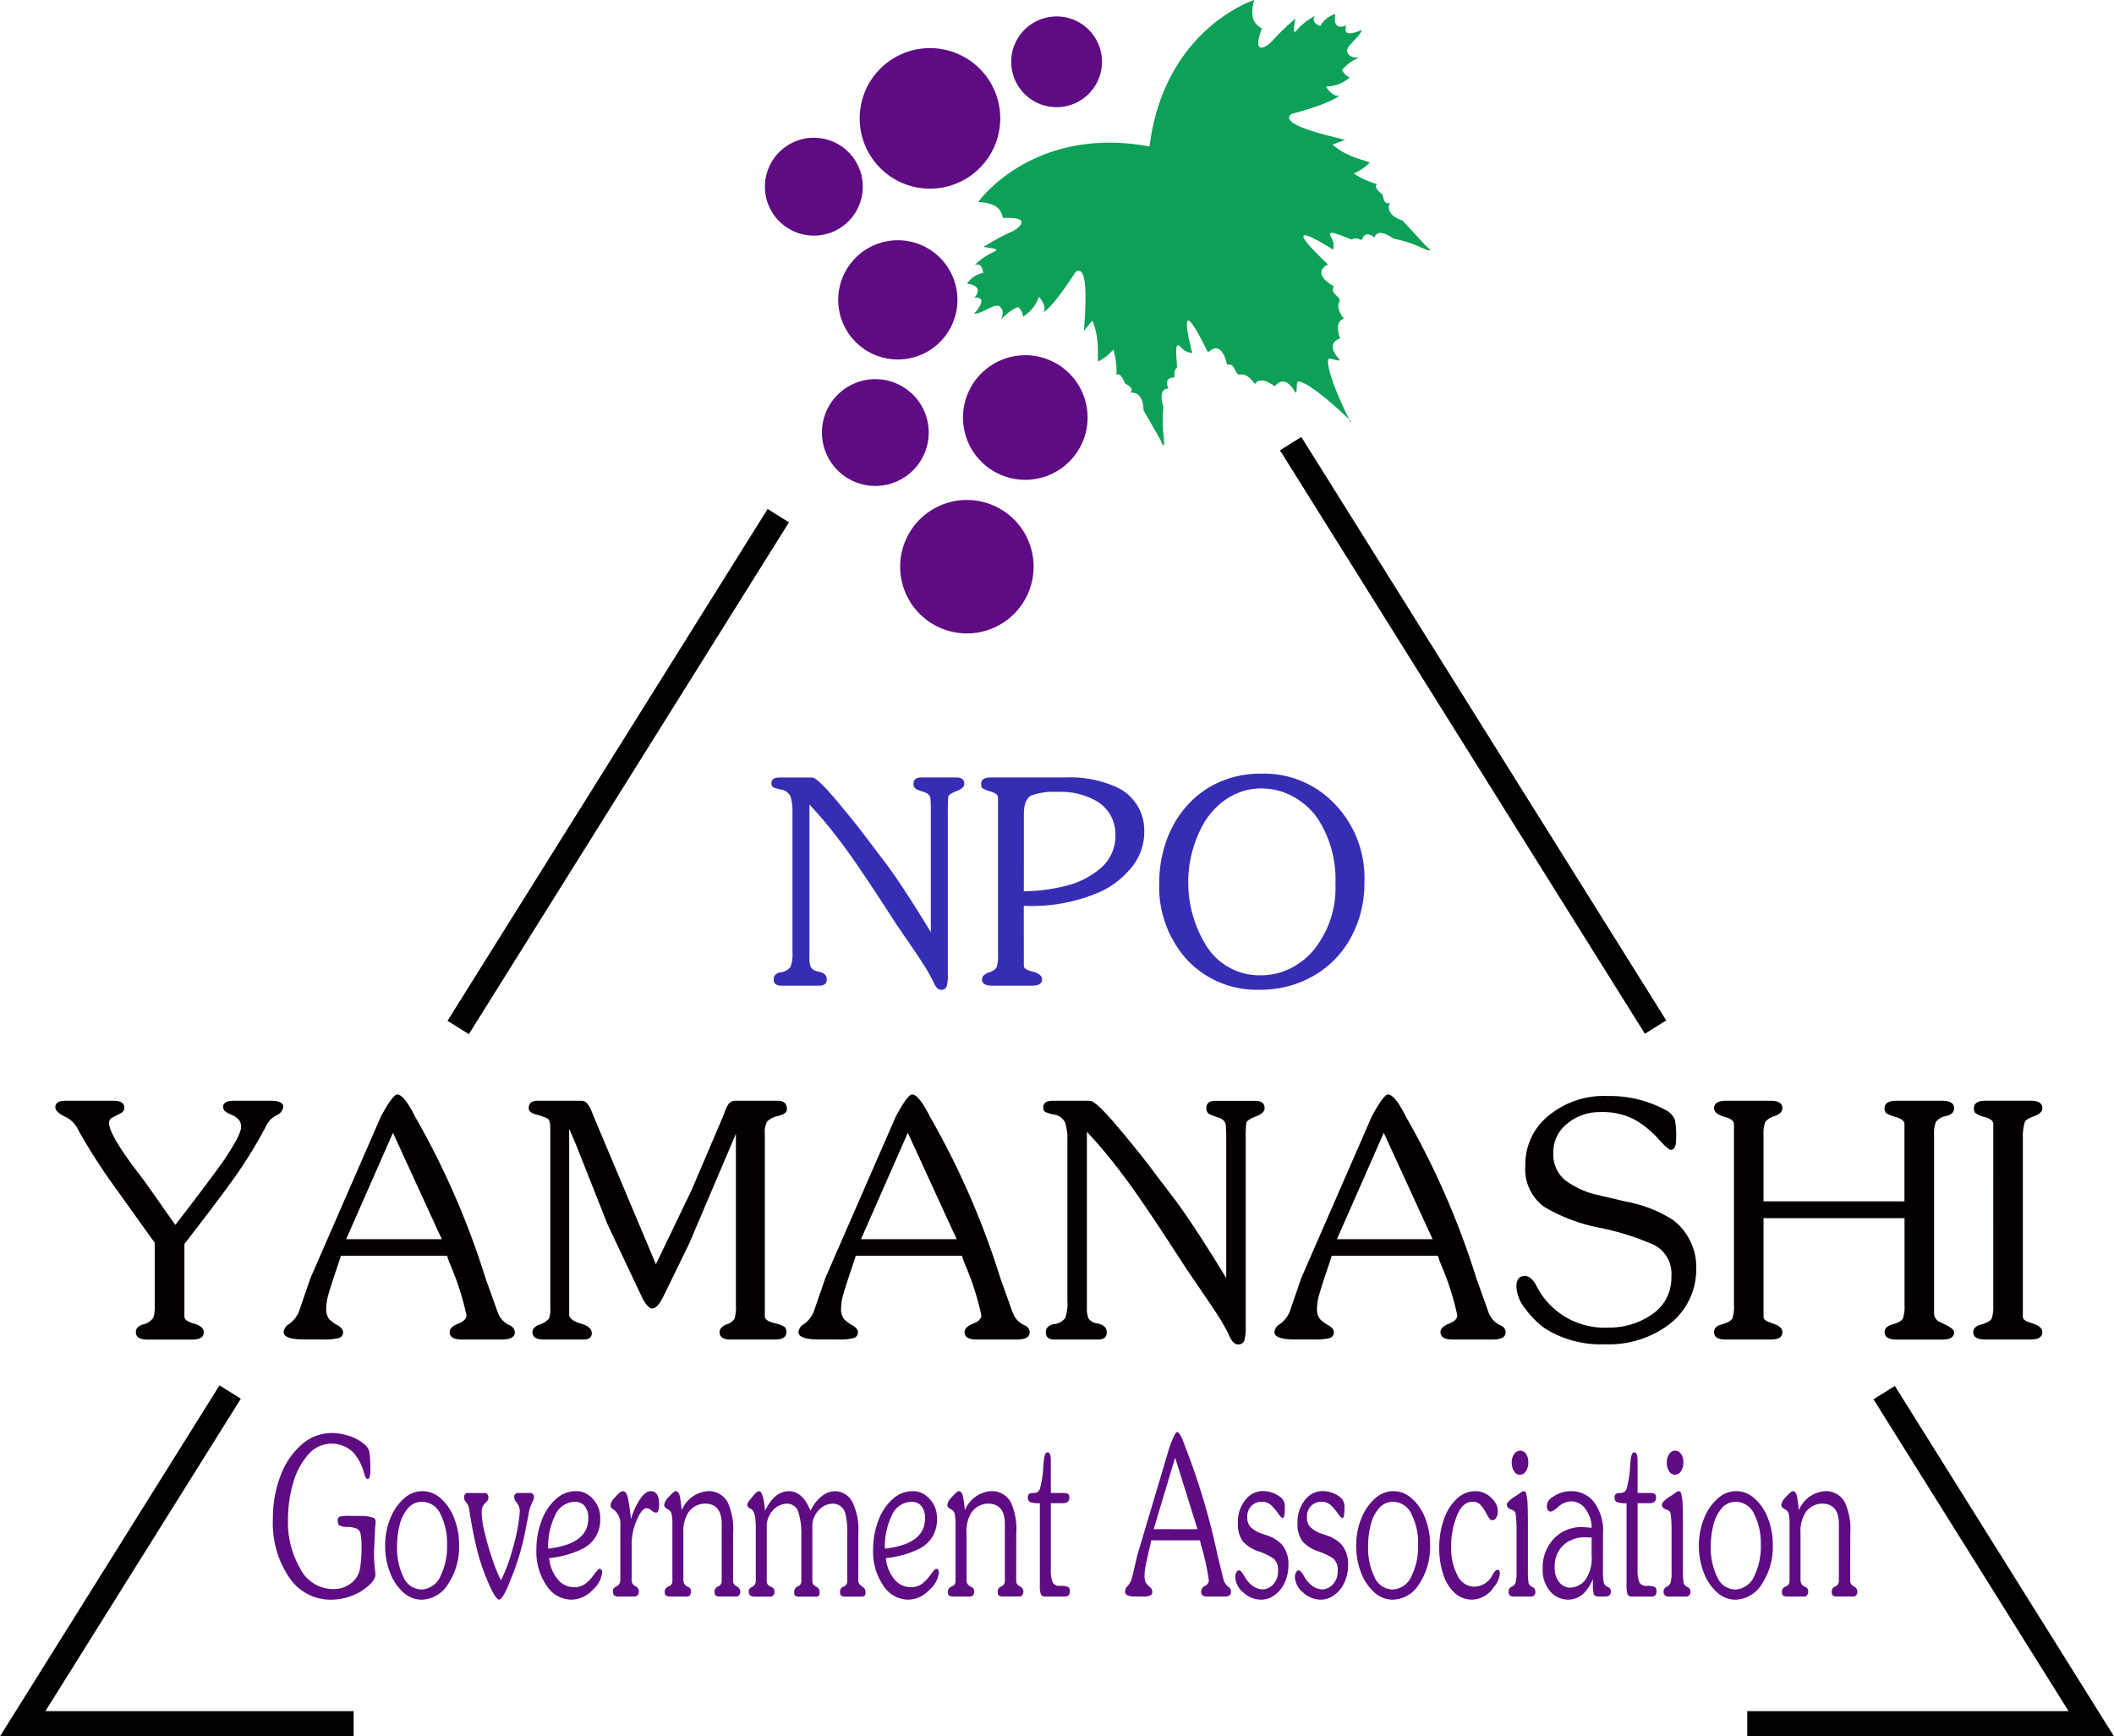 <svg xmlns="http://www.w3.org/2000/svg" xmlns:xlink="http://www.w3.org/1999/xlink" width="204.358" height="167.849" viewBox="0 0 204.358 167.849"><defs><clipPath id="a"><rect width="204.358" height="167.849" fill="none"/></clipPath></defs><g clip-path="url(#a)"><path d="M34.183,309.184H0l21.219-33.926,2.062,1.29-18.891,30.2H34.183Z" transform="translate(0 -141.335)"/></g><path d="M-.057,49.441l-2.062-1.29L28.825-1.326l2.062,1.29Z" transform="translate(45.38 50.531)"/><path d="M33.156,56.365-2.12-.036l2.063-1.29,35.275,56.4Z" transform="translate(125.855 43.568)"/><g clip-path="url(#a)"><path d="M382.611,309.244H347.159v-2.433h31.061l-18.855-30.146,2.063-1.29Z" transform="translate(-178.254 -141.395)"/><path d="M168.683,157.844a12.983,12.983,0,0,0-.043-1.374q-.087-.466-.746-.628c-.274-.1-.453-.168-.536-.2a.624.624,0,0,1-.238-.179.539.539,0,0,1-.113-.368q0-.628.746-.628h3.374q.789,0,.789.628,0,.379-.66.66-.822.3-.887.574a13.02,13.02,0,0,0-.043,1.374v15.83a3.9,3.9,0,0,1-.113,1.131.518.518,0,0,1-.557.33q-.411,0-.746-.8a16.852,16.852,0,0,0-.92-1.622q-.52-.812-1.471-2.2t-1.287-1.893q-1.028-1.59-2.072-3.174t-1.989-2.941q-.947-1.357-1.99-2.682t-2.234-2.59v14.8a2.264,2.264,0,0,0,.13.92,1.011,1.011,0,0,0,.67.411q.876.151.876.757t-.7.617H154.2q-.714,0-.713-.617,0-.52.628-.671a1.423,1.423,0,0,0,.995-.508,3.585,3.585,0,0,0,.195-1.483V157.844a4.67,4.67,0,0,0-.19-1.536,1.229,1.229,0,0,0-1-.683,4.322,4.322,0,0,1-.655-.2c-.126-.058-.189-.2-.189-.412q0-.541.8-.541h3.136q.487,0,2.412,2.29t3.223,4.054l1.417,1.861q1.611,2.133,4.424,6.744Z" transform="translate(-78.699 -79.313)" fill="#372db5"/><path d="M199.07,172.693q0,.368.973.573.79.261.791.715,0,.617-.975.617H196q-.975,0-.975-.618,0-.4.66-.671a1.238,1.238,0,0,0,.746-.466,3.056,3.056,0,0,0,.141-1.17V156.408q0-.412-.887-.628a4.049,4.049,0,0,1-.6-.262q-.146-.09-.146-.433,0-.618.974-.619h7.129a11.012,11.012,0,0,1,4.966.931,4.582,4.582,0,0,1,2.7,4.351,5.292,5.292,0,0,1-1.2,3.382,8.451,8.451,0,0,1-3.011,2.375,16.514,16.514,0,0,1-7.433,1.374Zm0-7.225a16.506,16.506,0,0,0,4.009-.51,8.073,8.073,0,0,0,3.441-1.741,4.081,4.081,0,0,0,1.4-3.217,3.685,3.685,0,0,0-1.815-3.244,7.048,7.048,0,0,0-3.847-.89,6.158,6.158,0,0,0-2.485.358q-.7.4-.7,1.779Z" transform="translate(-100.096 -79.313)" fill="#372db5"/><path d="M233.034,171.733a10.47,10.47,0,0,1-2.707-7.446,12,12,0,0,1,.7-4.106,10.226,10.226,0,0,1,1.992-3.383,9.136,9.136,0,0,1,3.112-2.264,9.785,9.785,0,0,1,4.049-.816,9.4,9.4,0,0,1,7.177,3,10.281,10.281,0,0,1,2.8,7.522,10.9,10.9,0,0,1-1.289,5.291,9.438,9.438,0,0,1-3.611,3.723A10.263,10.263,0,0,1,240,174.607a9.224,9.224,0,0,1-6.963-2.874m12.59-1.461a9.466,9.466,0,0,0,1.732-5.894,10.819,10.819,0,0,0-1.732-6.35,7,7,0,0,0-2.4-2.118,6.361,6.361,0,0,0-3.041-.764,5.9,5.9,0,0,0-2.149.4,6.317,6.317,0,0,0-1.845,1.1,7.652,7.652,0,0,0-1.461,1.7,11.609,11.609,0,0,0,.129,11.984,6.073,6.073,0,0,0,5.271,2.882,6.412,6.412,0,0,0,3.084-.78,6.912,6.912,0,0,0,2.414-2.156" transform="translate(-118.264 -78.928)" fill="#372db5"/><path d="M31.8,218.714q1.229,0,1.229.559a.938.938,0,0,1-.509.769,3.6,3.6,0,0,0-.726.484,3.2,3.2,0,0,0-.5.781,43.751,43.751,0,0,1-3.5,5.547q-1.23,1.713-4.32,5.7v7.011q0,.459,1.005.707.869.285.869.818,0,.708-1.117.708H19.9q-1.117,0-1.118-.708,0-.582.757-.769a1.763,1.763,0,0,0,.918-.608,3.387,3.387,0,0,0,.149-1.266v-6.006q-1.924-2.68-3.973-5.546a54.354,54.354,0,0,1-3.4-5.324,2.613,2.613,0,0,0-1.316-1.328q-.92-.447-.919-.906,0-.62.968-.62h4.68q1.018,0,1.018.67a.591.591,0,0,1-.366.54q-.366.193-.738.384a.592.592,0,0,0-.372.54q0,1.055,2.434,4.329.857,1.079,2.086,2.847t1.888,2.685q2.88-3.721,4.519-5.991,1.837-2.692,1.837-3.461a1.052,1.052,0,0,0-.236-.732,1.9,1.9,0,0,0-.664-.447,3.254,3.254,0,0,1-.627-.335.548.548,0,0,1-.2-.471q0-.558,1.018-.559Z" transform="translate(-5.648 -112.302)" fill="#040000"/><path d="M58.95,235.208l6.809-15.61q1.153-2.134,1.575-2.134.657,0,1.724,2.134a78.074,78.074,0,0,1,6.809,15.61l1.215,3.4a2.193,2.193,0,0,0,1.117,1.167.769.769,0,0,1,.508.669q0,.708-1.265.707H73.585q-1.179,0-1.178-.708,0-.5.813-.82t.813-.808a26.328,26.328,0,0,0-1.675-5.144l-.2-.609H61.889q-.1.347-.509,1.547t-.657,2.057a5.241,5.241,0,0,0-.248,1.379,1.69,1.69,0,0,0,.273,1.124,3.5,3.5,0,0,0,.812.6q.539.31.54.67a.553.553,0,0,1-.422.572,5.356,5.356,0,0,1-1.464.136H58.391q-2.034,0-2.034-.707a.961.961,0,0,1,.508-.769,2.734,2.734,0,0,0,.968-1.216Zm12.7-3.757-.36-.77-4.366-9.514L62.4,231.452Z" transform="translate(-28.937 -111.66)" fill="#040000"/><path d="M120.812,227.311l3.1-7.27a4.276,4.276,0,0,1,.434-.987.811.811,0,0,1,.732-.341h4.063q.87,0,.87.819,0,.447-.869.657a2.1,2.1,0,0,0-1.031.515,1.974,1.974,0,0,0-.236,1.16V239.56q0,.459,1.167.707a3.13,3.13,0,0,1,.72.292.588.588,0,0,1,.2.526q0,.708-1.118.708h-4.273q-1.069,0-1.068-.708,0-.5.707-.77a1.291,1.291,0,0,0,.733-.527,4.011,4.011,0,0,0,.136-1.347V221.908l-4.528,10.638-2.383,4.878q-.633,1.365-1.178,1.366-.385,0-.905-.906l-3.412-7.224-3.04-7.683-.67-1.564V239.46q.1.5,1.179.807,1.006.3,1.006.919t-.857.608h-3.761q-1.117,0-1.117-.708,0-.508.757-.769a1.873,1.873,0,0,0,.838-.546,2.543,2.543,0,0,0,.13-1.03V221.356q0-.794-.3-.949a5.656,5.656,0,0,0-1.043-.354q-.746-.2-.745-.62,0-.72.868-.72h4.22a.717.717,0,0,1,.564.267,2.308,2.308,0,0,1,.379.626q.149.36.323.794l5.943,14.119Z" transform="translate(-53.941 -112.301)" fill="#040000"/><path d="M161.247,235.208l6.809-15.61q1.153-2.134,1.575-2.134.657,0,1.724,2.134a78.072,78.072,0,0,1,6.809,15.61l1.215,3.4a2.193,2.193,0,0,0,1.117,1.167.769.769,0,0,1,.508.669q0,.708-1.265.707h-3.857q-1.179,0-1.178-.708,0-.5.813-.82t.813-.808a26.328,26.328,0,0,0-1.675-5.144l-.2-.609H164.186q-.1.347-.509,1.547t-.657,2.057a5.242,5.242,0,0,0-.248,1.379,1.69,1.69,0,0,0,.273,1.124,3.5,3.5,0,0,0,.812.6q.539.31.54.67a.553.553,0,0,1-.422.572,5.356,5.356,0,0,1-1.464.136h-1.823q-2.034,0-2.034-.707a.961.961,0,0,1,.508-.769,2.734,2.734,0,0,0,.968-1.216Zm12.7-3.757-.36-.77-4.366-9.514-4.527,10.284Z" transform="translate(-81.463 -111.66)" fill="#040000"/><path d="M224.969,222.585a14.632,14.632,0,0,0-.05-1.575q-.1-.533-.856-.72-.472-.173-.615-.229a.714.714,0,0,1-.273-.2.624.624,0,0,1-.13-.422q0-.72.856-.72h3.871q.906,0,.906.72,0,.434-.757.757-.944.348-1.018.658a14.924,14.924,0,0,0-.05,1.576v18.152a4.453,4.453,0,0,1-.131,1.3.594.594,0,0,1-.639.378q-.472,0-.857-.919a19.185,19.185,0,0,0-1.055-1.861q-.6-.93-1.688-2.519t-1.477-2.172q-1.179-1.825-2.377-3.642t-2.284-3.376q-1.086-1.557-2.284-3.078T211.5,221.71v16.981a2.6,2.6,0,0,0,.148,1.055,1.162,1.162,0,0,0,.77.472q1,.174,1.005.869t-.807.707h-4.268q-.82,0-.819-.707,0-.595.72-.769a1.633,1.633,0,0,0,1.142-.583,4.109,4.109,0,0,0,.223-1.7V222.585a5.369,5.369,0,0,0-.217-1.762,1.411,1.411,0,0,0-1.148-.782,4.883,4.883,0,0,1-.751-.235q-.217-.1-.217-.471,0-.62.918-.62h3.6q.558,0,2.768,2.624t3.7,4.646l1.626,2.134q1.85,2.445,5.077,7.73Z" transform="translate(-106.43 -112.302)" fill="#040000"/><path d="M255.813,235.208l6.81-15.61q1.152-2.134,1.575-2.134.656,0,1.724,2.134a78.132,78.132,0,0,1,6.809,15.61l1.215,3.4a2.193,2.193,0,0,0,1.117,1.167.769.769,0,0,1,.508.669q0,.708-1.265.707h-3.858q-1.178,0-1.177-.708,0-.5.812-.82t.813-.808a26.329,26.329,0,0,0-1.675-5.144l-.2-.609H258.753q-.1.347-.508,1.547t-.658,2.057a5.241,5.241,0,0,0-.248,1.379,1.69,1.69,0,0,0,.273,1.124,3.522,3.522,0,0,0,.812.6q.54.31.54.67a.553.553,0,0,1-.422.572,5.361,5.361,0,0,1-1.464.136h-1.824q-2.033,0-2.034-.707a.962.962,0,0,1,.509-.769,2.726,2.726,0,0,0,.967-1.216Zm12.7-3.757-.36-.77-4.366-9.514-4.527,10.284Z" transform="translate(-130.02 -111.66)" fill="#040000"/><path d="M311.906,227.983a12.575,12.575,0,0,1,4.533,1.776,5.717,5.717,0,0,1,2.236,4.732,6.688,6.688,0,0,1-2.593,5.34,9.661,9.661,0,0,1-6.253,1.938,10.071,10.071,0,0,1-5.843-1.573,8.876,8.876,0,0,1-1.842-1.87,3.653,3.653,0,0,1-.85-2.143q0-1.015.821-1.015.572,0,1.07.868a7.361,7.361,0,0,0,7,4.121,7.17,7.17,0,0,0,4.248-1.3,4.207,4.207,0,0,0,1.837-3.646,3.1,3.1,0,0,0-1.685-3.049,25.172,25.172,0,0,0-5.234-1.652,16.633,16.633,0,0,1-5.37-2.024,4.506,4.506,0,0,1-1.821-4.055,6.012,6.012,0,0,1,2.329-4.831,8.391,8.391,0,0,1,5.637-1.826,11.232,11.232,0,0,1,5.835,1.49,1.9,1.9,0,0,1,.66.819,8.468,8.468,0,0,1,.112,1.825q0,1.067-.507,1.067-.272,0-1.212-1.062a9.233,9.233,0,0,0-2.234-1.825,6.634,6.634,0,0,0-3.4-.763,4.872,4.872,0,0,0-3.155,1.1,3.461,3.461,0,0,0-1.361,2.816,3.212,3.212,0,0,0,1.119,2.649,8.2,8.2,0,0,0,3.086,1.429Z" transform="translate(-154.703 -111.82)" fill="#040000"/><path d="M345.348,239.56a.422.422,0,0,0,.143.335,1.312,1.312,0,0,0,.416.223l.41.149q.855.286.856.819,0,.707-1.118.707h-4.372q-1.117,0-1.118-.707,0-.6.807-.769.807-.248.962-.565a3.516,3.516,0,0,0,.155-1.309V220.959q0-.471-1.018-.72-.906-.3-.906-.806,0-.72,1.167-.72h4.322q1.117,0,1.118.721,0,.485-.758.764a1.681,1.681,0,0,0-.912.578,3.415,3.415,0,0,0-.155,1.3v6.363h13.623v-7.481q0-.471-1.006-.721a3.627,3.627,0,0,1-.713-.3.552.552,0,0,1-.2-.5q0-.721,1.118-.721h4.471q1.13,0,1.13.72,0,.583-.819.757a1.553,1.553,0,0,0-.944.565,3.274,3.274,0,0,0-.174,1.321v17.174a.921.921,0,0,0,.608.868l.31.149.3.149q.72.372.72.67,0,.707-1.13.707h-4.421q-1.167,0-1.167-.707,0-.571.806-.769.807-.248.962-.565a3.516,3.516,0,0,0,.155-1.309v-8.387H345.348Z" transform="translate(-174.868 -112.301)" fill="#040000"/><path d="M394,220.96q0-.5-1.018-.72a3.465,3.465,0,0,1-.676-.31.567.567,0,0,1-.18-.5q0-.72,1.12-.72h4.38q1.12,0,1.12.72,0,.472-.758.757-.795.285-.931.558a4.413,4.413,0,0,0-.2,1.328V239.56a.417.417,0,0,0,.149.329,1.306,1.306,0,0,0,.441.23c.194.067.337.116.428.149q.868.285.869.818,0,.708-1.17.707h-4.33q-1.182,0-1.182-.707,0-.583.869-.769.769-.248.918-.564a3.657,3.657,0,0,0,.149-1.309Z" transform="translate(-201.311 -112.302)" fill="#040000"/><path d="M62.644,292.736a3.645,3.645,0,0,1,1.277.176c.155.062.233.21.233.444l-.046.444-.114,2.433a12.691,12.691,0,0,0,.114,1.815c0,.033,0,.094.011.184s.012.143.012.159q0,.728-1.417,1.648a5.776,5.776,0,0,1-2.805.794,4.8,4.8,0,0,1-3.973-1.951,9.291,9.291,0,0,1-1.717-5.836,11.438,11.438,0,0,1,.753-4.235,7.332,7.332,0,0,1,2.057-3,4.381,4.381,0,0,1,2.879-1.092,5.448,5.448,0,0,1,1.624.266,4.184,4.184,0,0,1,1.437.747,1.477,1.477,0,0,1,.575.794,11.5,11.5,0,0,1,.1,1.59q0,1.055-.255,1.055-.17,0-.323-.444a5.039,5.039,0,0,0-1.071-2.127,3.034,3.034,0,0,0-2.109-.854A2.944,2.944,0,0,0,57.64,286.8a6.953,6.953,0,0,0-1.46,2.746,12.476,12.476,0,0,0-.5,3.567,8.827,8.827,0,0,0,1.139,4.631,3.581,3.581,0,0,0,3.134,2.06,2.7,2.7,0,0,0,2.182-.9,2.368,2.368,0,0,0,.533-1.235,12.516,12.516,0,0,0,.119-1.88,6.5,6.5,0,0,0-.09-1.3.722.722,0,0,0-.349-.519,2.529,2.529,0,0,0-.888-.171,1.854,1.854,0,0,1-.788-.134q-.188-.092-.187-.486a.4.4,0,0,1,.187-.377,4.172,4.172,0,0,1,1-.067Z" transform="translate(-27.839 -146.191)" fill="#5e0b84"/><path d="M83.668,301.473a6.469,6.469,0,0,1-1.054,3.774,3.075,3.075,0,0,1-2.579,1.521,2.622,2.622,0,0,1-1.759-.709,4.814,4.814,0,0,1-1.283-1.914,7.091,7.091,0,0,1-.471-2.606,6.918,6.918,0,0,1,.491-2.605,4.923,4.923,0,0,1,1.325-1.939,2.582,2.582,0,0,1,3.551-.021,4.739,4.739,0,0,1,1.3,1.9,6.943,6.943,0,0,1,.48,2.6m-1.76,2.932a6.452,6.452,0,0,0,.6-2.961,6.186,6.186,0,0,0-.638-2.945,1.968,1.968,0,0,0-1.79-1.194,1.727,1.727,0,0,0-1.336.606,3.79,3.79,0,0,0-.808,1.586,8.27,8.27,0,0,0-.263,2.149,6.336,6.336,0,0,0,.621,2.936,1.925,1.925,0,0,0,1.763,1.2,2.092,2.092,0,0,0,1.847-1.38" transform="translate(-39.291 -152.127)" fill="#5e0b84"/><path d="M94.266,296.652a.26.26,0,0,1,.21.125.524.524,0,0,1,.091.317.6.6,0,0,1-.216.438,1.916,1.916,0,0,0-.326.387,1.427,1.427,0,0,0-.111.675,9.134,9.134,0,0,0,.316,2.005q.315,1.3.764,2.585a13.767,13.767,0,0,0,.784,1.9,15.589,15.589,0,0,0,1.091-2.91,17.56,17.56,0,0,0,.722-3.651,1.329,1.329,0,0,0-.3-.958.818.818,0,0,1-.233-.508.357.357,0,0,1,.4-.409h1.091a.366.366,0,0,1,.42.408.8.8,0,0,1-.089.326c-.058.127-.091.2-.1.225a3.44,3.44,0,0,0-.346,1.158l-.255,1.292a24.623,24.623,0,0,1-1.444,4.916q-.767,1.984-1.142,1.983-.239,0-.7-.892a21.1,21.1,0,0,1-1.33-3.545,39.967,39.967,0,0,1-.835-4.162,1.993,1.993,0,0,0-.119-.492,1.3,1.3,0,0,0-.156-.263q-.088-.112-.162-.225a.511.511,0,0,1-.074-.288q0-.442.352-.442Z" transform="translate(-47.349 -152.32)" fill="#5e0b84"/><path d="M107.808,302.753a3.714,3.714,0,0,0,.827,2.043,2.021,2.021,0,0,0,1.563.765,1.753,1.753,0,0,0,1.147-.359,4.561,4.561,0,0,0,.818-.888c.253-.352.425-.529.515-.529q.255,0,.255.377a2.6,2.6,0,0,1-.906,1.642,2.83,2.83,0,0,1-2.063.963,2.893,2.893,0,0,1-2.405-1.363,5.759,5.759,0,0,1-.983-3.457,7.788,7.788,0,0,1,.505-2.827,5.164,5.164,0,0,1,1.381-2.077,2.857,2.857,0,0,1,1.92-.767,2.031,2.031,0,0,1,1.463.567,2.645,2.645,0,0,1,.9,2.116,3.077,3.077,0,0,1-1.739,2.9,9.365,9.365,0,0,1-2.923.861Zm-.046-.927q3.829-.443,3.83-2.908a1.785,1.785,0,0,0-.355-1.211,1.175,1.175,0,0,0-.922-.4,2.1,2.1,0,0,0-1.929,1.308,6.941,6.941,0,0,0-.675,3.213Z" transform="translate(-54.723 -152.127)" fill="#5e0b84"/><path d="M123.344,304.722a.893.893,0,0,0,.113.546,1.065,1.065,0,0,0,.329.237.571.571,0,0,1,.255.451q0,.509-.488.508h-1.536q-.488,0-.488-.509a.472.472,0,0,1,.232-.417,1.062,1.062,0,0,0,.358-.242.9.9,0,0,0,.13-.576v-5.089a1.81,1.81,0,0,0-.6-1.544c-.235-.111-.352-.258-.352-.442a1.185,1.185,0,0,1,.4-.718q.55-.65.789-.65.368,0,.513.748t.281,1.96a6.814,6.814,0,0,1,.806-1.822q.552-.886,1.11-.886.8,0,.806,1.3,0,.787-.321.786a.941.941,0,0,1-.417-.221.912.912,0,0,0-.462-.221q-.513,0-1.037,1.334a5.517,5.517,0,0,0-.417,2.218Z" transform="translate(-62.282 -152.128)" fill="#5e0b84"/><path d="M138.619,304.929a.577.577,0,0,0,.076.313.561.561,0,0,0,.2.192,1.443,1.443,0,0,1,.165.1.571.571,0,0,1,.255.451.543.543,0,0,1-.105.338.306.306,0,0,1-.247.137h-1.576a.78.78,0,0,1-.44-.087c-.077-.059-.116-.188-.116-.388a.515.515,0,0,1,.255-.451l.173-.092a.493.493,0,0,0,.187-.183.635.635,0,0,0,.076-.333v-5.47q0-1.976-1.643-1.976a2,2,0,0,0-1.6.884,3.428,3.428,0,0,0-.464,1.985v4.577a.671.671,0,0,0,.465.609.453.453,0,0,1,.278.451.54.54,0,0,1-.105.338.317.317,0,0,1-.263.137h-1.6a.839.839,0,0,1-.454-.087c-.083-.059-.125-.188-.125-.388a.532.532,0,0,1,.278-.45l.19-.092a.513.513,0,0,0,.19-.166.6.6,0,0,0,.085-.351v-5.471a4.614,4.614,0,0,0-.076-.967.635.635,0,0,0-.389-.467c-.219-.123-.328-.259-.328-.409a1.266,1.266,0,0,1,.351-.684q.606-.654.742-.654.317,0,.422.514a12.636,12.636,0,0,1,.179,1.343,2.946,2.946,0,0,1,2.555-1.857,2.09,2.09,0,0,1,1.881,1.06,6.321,6.321,0,0,1,.533,3.078Z" transform="translate(-67.755 -152.127)" fill="#5e0b84"/><path d="M159.207,304.929a.526.526,0,0,0,.278.476l.142.133a.548.548,0,0,1,.278.451.61.61,0,0,1-.082.4.457.457,0,0,1-.314.079H157.96a.736.736,0,0,1-.4-.079c-.077-.053-.116-.185-.116-.4a.525.525,0,0,1,.26-.451l.19-.1a.454.454,0,0,0,.179-.171.66.66,0,0,0,.068-.338v-4.611a6.508,6.508,0,0,0-.181-1.843,1.239,1.239,0,0,0-1.21-.992,1.929,1.929,0,0,0-1.35.609,2.215,2.215,0,0,0-.633,1.676v5.161a.677.677,0,0,0,.051.3.424.424,0,0,0,.142.167c.061.042.137.091.228.146a.535.535,0,0,1,.277.451.643.643,0,0,1-.077.4.492.492,0,0,1-.337.079h-1.558a.667.667,0,0,1-.38-.079c-.072-.053-.108-.185-.108-.4a.638.638,0,0,1,.235-.451c.06-.033.126-.068.2-.1a.5.5,0,0,0,.185-.167.59.59,0,0,0,.079-.338v-4.41a6.906,6.906,0,0,0-.287-2.218,1.117,1.117,0,0,0-1.143-.817,1.843,1.843,0,0,0-1.293.613,2.239,2.239,0,0,0-.622,1.672v5.161a.607.607,0,0,0,.076.333.489.489,0,0,0,.189.176l.2.1a.453.453,0,0,1,.281.451.415.415,0,0,1-.465.475h-1.485q-.533,0-.533-.475a.408.408,0,0,1,.233-.409,1.45,1.45,0,0,1,.136-.088.647.647,0,0,0,.15-.121.565.565,0,0,0,.113-.179.692.692,0,0,0,.043-.263v-5.2q0-1.5-.465-1.743c-.235-.111-.352-.236-.352-.375a.509.509,0,0,1,.074-.255,1.838,1.838,0,0,1,.192-.271c.079-.095.13-.159.153-.192.042-.045.11-.125.207-.243a1.753,1.753,0,0,1,.275-.276.4.4,0,0,1,.238-.1q.4,0,.578,1.891.9-1.89,2.312-1.891,1.319,0,2.08,1.891a3.813,3.813,0,0,1,1.04-1.368,2.083,2.083,0,0,1,1.324-.523,1.914,1.914,0,0,1,1.723,1.135,6.038,6.038,0,0,1,.533,2.937Z" transform="translate(-76.237 -152.127)" fill="#5e0b84"/><path d="M174.711,302.753a3.714,3.714,0,0,0,.827,2.043,2.021,2.021,0,0,0,1.563.765,1.754,1.754,0,0,0,1.147-.359,4.562,4.562,0,0,0,.818-.888c.253-.352.425-.529.515-.529q.255,0,.255.377a2.6,2.6,0,0,1-.906,1.642,2.83,2.83,0,0,1-2.063.963,2.893,2.893,0,0,1-2.405-1.363,5.759,5.759,0,0,1-.983-3.457,7.788,7.788,0,0,1,.505-2.827,5.163,5.163,0,0,1,1.381-2.077,2.857,2.857,0,0,1,1.92-.767,2.031,2.031,0,0,1,1.464.567,2.645,2.645,0,0,1,.9,2.116,3.077,3.077,0,0,1-1.739,2.9,9.364,9.364,0,0,1-2.923.861Zm-.046-.927q3.829-.443,3.83-2.908a1.785,1.785,0,0,0-.355-1.211,1.175,1.175,0,0,0-.922-.4,2.1,2.1,0,0,0-1.929,1.308,6.941,6.941,0,0,0-.675,3.213Z" transform="translate(-89.075 -152.127)" fill="#5e0b84"/><path d="M194.877,304.929a.577.577,0,0,0,.076.313.562.562,0,0,0,.2.192,1.4,1.4,0,0,1,.165.1.571.571,0,0,1,.255.451.543.543,0,0,1-.105.338.306.306,0,0,1-.247.137h-1.576a.781.781,0,0,1-.44-.087c-.077-.059-.116-.188-.116-.388a.515.515,0,0,1,.255-.451l.173-.092a.492.492,0,0,0,.187-.183.635.635,0,0,0,.076-.333v-5.47q0-1.976-1.643-1.976a2,2,0,0,0-1.6.884,3.428,3.428,0,0,0-.464,1.985v4.577a.671.671,0,0,0,.465.609.453.453,0,0,1,.278.451.54.54,0,0,1-.105.338.317.317,0,0,1-.263.137h-1.6a.839.839,0,0,1-.454-.087c-.083-.059-.125-.188-.125-.388a.533.533,0,0,1,.278-.45l.19-.092a.51.51,0,0,0,.19-.166.6.6,0,0,0,.085-.351v-5.471a4.613,4.613,0,0,0-.076-.967.635.635,0,0,0-.389-.467c-.219-.123-.328-.259-.328-.409a1.266,1.266,0,0,1,.351-.684q.606-.654.742-.654.317,0,.422.514a12.635,12.635,0,0,1,.179,1.343,2.945,2.945,0,0,1,2.555-1.857,2.09,2.09,0,0,1,1.881,1.06,6.321,6.321,0,0,1,.533,3.078Z" transform="translate(-96.641 -152.127)" fill="#5e0b84"/><path d="M206.438,299.839a3.432,3.432,0,0,0,.164,1.269.716.716,0,0,0,.738.373,1.975,1.975,0,0,1,.734.092q.2.093.2.427c0,.341-.155.511-.464.511h-1.924a.4.4,0,0,1-.419-.238,2.452,2.452,0,0,1-.09-.792v-7.991a2.589,2.589,0,0,1-.936-.108q-.226-.108-.227-.484,0-.392.486-.392a.931.931,0,0,0,.458-.1.691.691,0,0,0,.26-.454,10.038,10.038,0,0,0,.3-2.151c.012-.139.029-.311.052-.517a2,2,0,0,1,.113-.509.266.266,0,0,1,.249-.2q.305,0,.305.817v3.11h1.112a1.259,1.259,0,0,1,.538.076c.091.051.137.177.137.38q0,.528-.607.528h-1.179Z" transform="translate(-104.855 -148.175)" fill="#5e0b84"/><path d="M224.711,296.441l3.122-10.48q.529-1.433.723-1.433.3,0,.791,1.433a67.027,67.027,0,0,1,3.123,10.48l.557,2.283a1.375,1.375,0,0,0,.512.783.539.539,0,0,1,.233.45q0,.475-.579.475h-1.769q-.54,0-.541-.476a.635.635,0,0,1,.373-.551.63.63,0,0,0,.372-.543,23.985,23.985,0,0,0-.768-3.456l-.091-.409h-4.709c-.031.156-.108.5-.233,1.04s-.225,1-.3,1.382a5.017,5.017,0,0,0-.114.926,1.547,1.547,0,0,0,.126.756,1.845,1.845,0,0,0,.372.4.593.593,0,0,1,.247.451.381.381,0,0,1-.193.384,1.709,1.709,0,0,1-.671.092h-.836q-.933,0-.933-.475a.717.717,0,0,1,.234-.517,1.9,1.9,0,0,0,.443-.816Zm5.823-2.517-.164-.518-2-6.4-2.076,6.915Z" transform="translate(-114.77 -146.095)" fill="#5e0b84"/><path d="M248.6,300.586a3.409,3.409,0,0,1,1.381.891,2.937,2.937,0,0,1,.6,1.875,4.07,4.07,0,0,1-.38,1.808,2.985,2.985,0,0,1-.992,1.192,2.256,2.256,0,0,1-1.286.416,2.543,2.543,0,0,1-1.683-.683,2.024,2.024,0,0,1-.8-1.532.838.838,0,0,1,.111-.42.316.316,0,0,1,.265-.2q.188,0,.536.617a2.814,2.814,0,0,0,.724.85,1.773,1.773,0,0,0,.981.376,1.439,1.439,0,0,0,1.044-.48,1.768,1.768,0,0,0,.473-1.3,1.421,1.421,0,0,0-.439-1.214,6.086,6.086,0,0,0-1.426-.68,3.65,3.65,0,0,1-1.5-.93,2.742,2.742,0,0,1-.513-1.857,3.332,3.332,0,0,1,.776-2.253,2.1,2.1,0,0,1,1.677-.792,2.739,2.739,0,0,1,1.78.686,1.228,1.228,0,0,1,.3.961q0,.963-.188.962-.149,0-.477-.475a4.47,4.47,0,0,0-.676-.788,1.3,1.3,0,0,0-.9-.312,1.373,1.373,0,0,0-.97.383,1.453,1.453,0,0,0-.411,1.117,1.269,1.269,0,0,0,.308.933,3.071,3.071,0,0,0,.885.575Z" transform="translate(-126.03 -152.128)" fill="#5e0b84"/><path d="M260.449,300.586a3.409,3.409,0,0,1,1.381.891,2.937,2.937,0,0,1,.6,1.875,4.069,4.069,0,0,1-.38,1.808,2.985,2.985,0,0,1-.992,1.192,2.256,2.256,0,0,1-1.286.416,2.544,2.544,0,0,1-1.683-.683,2.025,2.025,0,0,1-.8-1.532.838.838,0,0,1,.111-.42.316.316,0,0,1,.265-.2q.188,0,.536.617a2.814,2.814,0,0,0,.724.85,1.773,1.773,0,0,0,.981.376,1.439,1.439,0,0,0,1.044-.48,1.768,1.768,0,0,0,.473-1.3,1.421,1.421,0,0,0-.439-1.214,6.087,6.087,0,0,0-1.426-.68,3.649,3.649,0,0,1-1.5-.93,2.745,2.745,0,0,1-.513-1.857,3.332,3.332,0,0,1,.776-2.253,2.1,2.1,0,0,1,1.677-.792,2.739,2.739,0,0,1,1.78.686,1.227,1.227,0,0,1,.3.961q0,.963-.188.962c-.1,0-.258-.158-.477-.475a4.472,4.472,0,0,0-.676-.788,1.3,1.3,0,0,0-.9-.312,1.373,1.373,0,0,0-.97.383,1.453,1.453,0,0,0-.411,1.117,1.269,1.269,0,0,0,.308.933,3.072,3.072,0,0,0,.885.575Z" transform="translate(-132.112 -152.128)" fill="#5e0b84"/><path d="M276.6,301.473a6.469,6.469,0,0,1-1.054,3.774,3.076,3.076,0,0,1-2.579,1.521,2.621,2.621,0,0,1-1.759-.709,4.815,4.815,0,0,1-1.283-1.914,7.091,7.091,0,0,1-.471-2.606,6.917,6.917,0,0,1,.491-2.605,4.923,4.923,0,0,1,1.325-1.939,2.582,2.582,0,0,1,3.55-.021,4.735,4.735,0,0,1,1.3,1.9,6.943,6.943,0,0,1,.481,2.6m-1.76,2.932a6.451,6.451,0,0,0,.6-2.961,6.186,6.186,0,0,0-.638-2.945,1.968,1.968,0,0,0-1.79-1.194,1.728,1.728,0,0,0-1.336.606,3.8,3.8,0,0,0-.808,1.586,8.291,8.291,0,0,0-.262,2.149,6.341,6.341,0,0,0,.62,2.936,1.925,1.925,0,0,0,1.763,1.2,2.093,2.093,0,0,0,1.847-1.38" transform="translate(-138.355 -152.127)" fill="#5e0b84"/><path d="M289.16,297.305q-.972,0-1.512,1.4a7.742,7.742,0,0,0-.534,3.082,5.375,5.375,0,0,0,.605,2.619,1.809,1.809,0,0,0,1.606,1.106,1.992,1.992,0,0,0,1.79-1.159c.19-.316.345-.475.467-.475.155,0,.233.125.233.376a2.207,2.207,0,0,1-.556,1.259,2.6,2.6,0,0,1-2.117,1.251,2.449,2.449,0,0,1-1.695-.654,4.141,4.141,0,0,1-1.106-1.8,8.057,8.057,0,0,1-.383-2.564,8.16,8.16,0,0,1,.442-2.719,4.9,4.9,0,0,1,1.246-2.005,2.6,2.6,0,0,1,1.819-.746,2.182,2.182,0,0,1,1.584.709,1.76,1.76,0,0,1,.578,1.286,1.072,1.072,0,0,1-.151.549c-.1.173-.213.259-.339.259a.369.369,0,0,1-.3-.1,5.811,5.811,0,0,1-.321-.542,3.95,3.95,0,0,0-.605-.875,1.028,1.028,0,0,0-.748-.258" transform="translate(-146.829 -152.127)" fill="#5e0b84"/><path d="M300.055,302.328a.426.426,0,0,1-.488-.476.48.48,0,0,1,.255-.451.673.673,0,0,0,.412-.413,3.222,3.222,0,0,0,.1-.947v-4.48a11.262,11.262,0,0,0-.1-1.3q-.054-.242-.5-.376-.329-.158-.329-.409a.4.4,0,0,1,.1-.275,3.407,3.407,0,0,1,.908-.684,3.589,3.589,0,0,1,.556-.376.28.28,0,0,1,.3.238,7.533,7.533,0,0,1,.119.755q.046.784.046,2.361v4.238a7.718,7.718,0,0,0,.069,1.326.7.7,0,0,0,.351.342.471.471,0,0,1,.3.451.416.416,0,0,1-.465.476Zm-.187-12.939a1.4,1.4,0,0,1,.237-.833.7.7,0,0,1,.579-.333.671.671,0,0,1,.561.317,1.3,1.3,0,0,1,.227.775,1.566,1.566,0,0,1-.23.9.7.7,0,0,1-.6.338.641.641,0,0,1-.554-.35,1.5,1.5,0,0,1-.217-.809" transform="translate(-153.732 -147.991)" fill="#5e0b84"/><path d="M312.34,303.854a5.9,5.9,0,0,0,.091,1.332.711.711,0,0,0,.368.344.476.476,0,0,1,.307.454q0,.479-.561.479H311.9q-.363,0-.448-.234a3.075,3.075,0,0,1-.086-.9v-.553q-.844,1.988-2.389,1.987a2.271,2.271,0,0,1-1.737-.793,3.19,3.19,0,0,1-.725-2.236,4.019,4.019,0,0,1,1.235-3.021,3.724,3.724,0,0,1,2.615-.965l.883.067a3.059,3.059,0,0,0-.628-1.855,1.722,1.722,0,0,0-1.364-.7,2,2,0,0,0-1.3.583,1.786,1.786,0,0,1-.622.409q-.419,0-.419-.535a1.054,1.054,0,0,1,.578-.881,3.007,3.007,0,0,1,1.767-.56,2.78,2.78,0,0,1,2.157.983,4.648,4.648,0,0,1,.928,3.159Zm-1.723-3.125a3.455,3.455,0,0,0-1.366.285,2.59,2.59,0,0,0-1.123.939,2.914,2.914,0,0,0-.453,1.692,2.085,2.085,0,0,0,.374,1.34,1.359,1.359,0,0,0,1.04.62,1.925,1.925,0,0,0,1.6-.83,3.647,3.647,0,0,0,.555-2.262v-1.752Z" transform="translate(-157.383 -152.127)" fill="#5e0b84"/><path d="M323.009,299.839a3.453,3.453,0,0,0,.164,1.269.716.716,0,0,0,.737.373,1.973,1.973,0,0,1,.735.092q.2.093.2.427c0,.341-.155.511-.464.511h-1.924a.4.4,0,0,1-.419-.238,2.466,2.466,0,0,1-.091-.792v-7.991a2.588,2.588,0,0,1-.936-.108c-.151-.072-.226-.233-.226-.484s.162-.392.486-.392a.929.929,0,0,0,.458-.1.691.691,0,0,0,.26-.454,10.005,10.005,0,0,0,.305-2.151c.012-.139.028-.311.051-.517a2.039,2.039,0,0,1,.113-.509.267.267,0,0,1,.249-.2q.305,0,.305.817v3.11h1.112a1.267,1.267,0,0,1,.539.076c.09.051.136.177.136.38q0,.528-.606.528h-1.18Z" transform="translate(-164.71 -148.175)" fill="#5e0b84"/><path d="M330.86,302.328a.426.426,0,0,1-.489-.476.48.48,0,0,1,.255-.451.673.673,0,0,0,.412-.413,3.223,3.223,0,0,0,.1-.947v-4.48a11.151,11.151,0,0,0-.1-1.3q-.054-.242-.5-.376-.329-.158-.329-.409a.4.4,0,0,1,.1-.275,3.412,3.412,0,0,1,.907-.684,3.61,3.61,0,0,1,.556-.376.28.28,0,0,1,.3.238,7.522,7.522,0,0,1,.119.755q.046.784.046,2.361v4.238a7.718,7.718,0,0,0,.069,1.326.7.7,0,0,0,.351.342.471.471,0,0,1,.3.451.416.416,0,0,1-.465.476Zm-.187-12.939a1.4,1.4,0,0,1,.237-.833.7.7,0,0,1,.579-.333.671.671,0,0,1,.561.317,1.3,1.3,0,0,1,.227.775,1.566,1.566,0,0,1-.23.9.7.7,0,0,1-.6.338.641.641,0,0,1-.554-.35,1.5,1.5,0,0,1-.217-.809" transform="translate(-169.549 -147.991)" fill="#5e0b84"/><path d="M344.691,301.473a6.469,6.469,0,0,1-1.054,3.774,3.076,3.076,0,0,1-2.579,1.521,2.621,2.621,0,0,1-1.759-.709,4.815,4.815,0,0,1-1.283-1.914,7.091,7.091,0,0,1-.471-2.606,6.918,6.918,0,0,1,.491-2.605,4.923,4.923,0,0,1,1.325-1.939,2.582,2.582,0,0,1,3.55-.021,4.734,4.734,0,0,1,1.3,1.9,6.942,6.942,0,0,1,.481,2.6m-1.76,2.932a6.451,6.451,0,0,0,.6-2.961,6.186,6.186,0,0,0-.638-2.945,1.968,1.968,0,0,0-1.79-1.194,1.728,1.728,0,0,0-1.336.606,3.8,3.8,0,0,0-.808,1.586,8.289,8.289,0,0,0-.262,2.149,6.342,6.342,0,0,0,.62,2.936,1.925,1.925,0,0,0,1.763,1.2,2.093,2.093,0,0,0,1.847-1.38" transform="translate(-173.317 -152.127)" fill="#5e0b84"/><path d="M360.581,304.929a.577.577,0,0,0,.076.313.562.562,0,0,0,.2.192,1.421,1.421,0,0,1,.164.1.571.571,0,0,1,.256.451.54.54,0,0,1-.106.338.3.3,0,0,1-.246.137h-1.576a.78.78,0,0,1-.44-.087c-.078-.059-.116-.188-.116-.388a.514.514,0,0,1,.255-.451l.173-.092a.489.489,0,0,0,.187-.183.631.631,0,0,0,.077-.333v-5.47q0-1.976-1.643-1.976a2,2,0,0,0-1.6.884,3.429,3.429,0,0,0-.464,1.985v4.577a.671.671,0,0,0,.465.609.453.453,0,0,1,.278.451.54.54,0,0,1-.105.338.318.318,0,0,1-.263.137h-1.6a.836.836,0,0,1-.453-.087c-.084-.059-.125-.188-.125-.388a.532.532,0,0,1,.277-.45l.19-.092a.506.506,0,0,0,.19-.166.594.594,0,0,0,.085-.351v-5.471a4.571,4.571,0,0,0-.077-.967.635.635,0,0,0-.389-.467c-.219-.123-.328-.259-.328-.409a1.264,1.264,0,0,1,.351-.684q.606-.654.742-.654.316,0,.422.514a12.77,12.77,0,0,1,.179,1.343,2.945,2.945,0,0,1,2.555-1.857,2.089,2.089,0,0,1,1.88,1.06,6.315,6.315,0,0,1,.533,3.078Z" transform="translate(-181.724 -152.127)" fill="#5e0b84"/><path d="M161.443,32.1a4.731,4.731,0,1,1-4.732-4.731,4.733,4.733,0,0,1,4.732,4.731" transform="translate(-78.037 -14.052)" fill="#5e0b84"/><path d="M173.634,80.5a5.161,5.161,0,1,1-5.159-5.161,5.16,5.16,0,0,1,5.159,5.161" transform="translate(-83.855 -38.686)" fill="#5e0b84"/><path d="M203.38,76.6a6.022,6.022,0,1,1-6.022-6.017A6.021,6.021,0,0,1,203.38,76.6" transform="translate(-98.244 -36.243)" fill="#5e0b84"/><path d="M209.691,7.651a4.387,4.387,0,1,1-4.389-4.39,4.388,4.388,0,0,1,4.389,4.39" transform="translate(-103.163 -1.674)" fill="#5e0b84"/><path d="M184.4,16.352a6.794,6.794,0,1,1-6.795-6.795,6.79,6.79,0,0,1,6.795,6.795" transform="translate(-87.707 -4.907)" fill="#5e0b84"/><path d="M191.752,105.786a6.451,6.451,0,1,1-6.45-6.449,6.453,6.453,0,0,1,6.45,6.449" transform="translate(-91.833 -51.006)" fill="#5e0b84"/><path d="M178.068,53.5a5.762,5.762,0,1,1-5.763-5.764,5.76,5.76,0,0,1,5.763,5.764" transform="translate(-85.514 -24.509)" fill="#5e0b84"/><path d="M229.3,40.755s-3.542-3.513-5.044-3.881c-.354-.086-.151.611-.312,1.079-.07.2-.879-2.009-2.062-.6,0,0-1.3-1.115-1.916-.228,0,0-.688-1.061-1.392-.918-.606.124-.427-1.161-1.3-.948,0,0-.44-2.542-1.84-1.181-3.413-6.98-1.518.043-1.518.043a1.428,1.428,0,0,1-1.007-.467c-.058-.054-.114-.108-.177-.171-.685-.707-.18,2.057-.32,2.1,0,0-.269.054-.227.913,0,0-1.074-.113-.579,1.082,0,0-1.085-.176-.47,1.8a11.338,11.338,0,0,0,.023,2.86c.15,1.613-.291.332-.291.332L209.2,39.654s.082-1.835-1.308-1.694c0,0,.617-.321-.49-.9,0,0-.406-1.173-.814-.8a7.63,7.63,0,0,0-.3-2.474,4.926,4.926,0,0,1-1.43,1.145c-.215.113.23-2.093-.609-3.939,0,0-.65.778-.78,1s.748-6.786-.838-5.7c0,0-2.105,3.359-3.146,3.908,0,0,.475-.36-.278-1.377a1.721,1.721,0,0,0-.114-.147,3.568,3.568,0,0,1-1.525,1.928,1.5,1.5,0,0,0-.483-.933,4.5,4.5,0,0,0-1.649,1.231s.457-.921-.2-1.309c-.471-.267-1.576.719-2.417.741,0,0,1.575-1.676.035-1.552,0,0,1.091-1.126-.707-1.352a2.32,2.32,0,0,1,1.545-1.04s-.012-1.033-.791-.786a6.369,6.369,0,0,1,1.864-1.273c.854-.34-1.159-.41-1.011-.476a25.177,25.177,0,0,1,2.548-1.392c.784-.288,2.324-1.537-.627-1.39-.241.007.126-1.442-2.458-1.541,0,0,5.268-7.469,16.606-5.365l-.047.036C211.193,2.766,219.9,0,219.9,0c-.687,2.493.808,2.583.726,2.807-1.032,2.772.628,1.682,1.134,1.018a24.712,24.712,0,0,1,2.1-2.006c.108-.125-.437,1.817.145,1.108a6.344,6.344,0,0,1,1.778-1.392c-.472.665.51.991.51.991a2.317,2.317,0,0,1,1.456-1.161c-.327,1.782,1.075,1.082,1.075,1.082-.579,1.431,1.491.437,1.491.437-.271.795-1.549,1.55-1.434,2.079.168.744,1.185.59,1.185.59a4.5,4.5,0,0,0-1.671,1.2,1.5,1.5,0,0,0,.743.741,3.566,3.566,0,0,1-2.3.871,1.661,1.661,0,0,0,.1.157c.745,1.026,1.228.678,1.228.678-.835.829-4.674,1.82-4.674,1.82-1.52,1.182,5.419,2.459,5.176,2.52s-1.188.443-1.188.443c1.507,1.357,3.743,1.6,3.57,1.768a4.9,4.9,0,0,1-1.523,1.018,7.707,7.707,0,0,0,2.27,1.037c-.481.274.513,1.014.513,1.014.217,1.231.709.738.709.738-.553,1.283,1.219,1.758,1.219,1.758l2.276,2.466s1.087.809-.406.177a11.3,11.3,0,0,0-2.72-.885c-1.7-1.184-1.859-.1-1.859-.1-.99-.832-1.208.228-1.208.228-.806-.3-.939-.059-.939-.059-.078.12-2.562-1.195-2.1-.329.041.079.076.147.108.218a1.427,1.427,0,0,1,.144,1.1s-6.127-3.927-.5,1.432c-1.719.926.574,2.113.574,2.113-.467.766.813.987.51,1.525-.348.627.454,1.606.454,1.606-1.029.317-.362,1.893-.362,1.893-1.7.7.168,2.139-.05,2.146-.494.012-1.1-.393-1.12-.03-.108,1.543,2.175,5.982,2.175,5.982Z" transform="translate(-98.66)" fill="#0da057"/></g></svg>